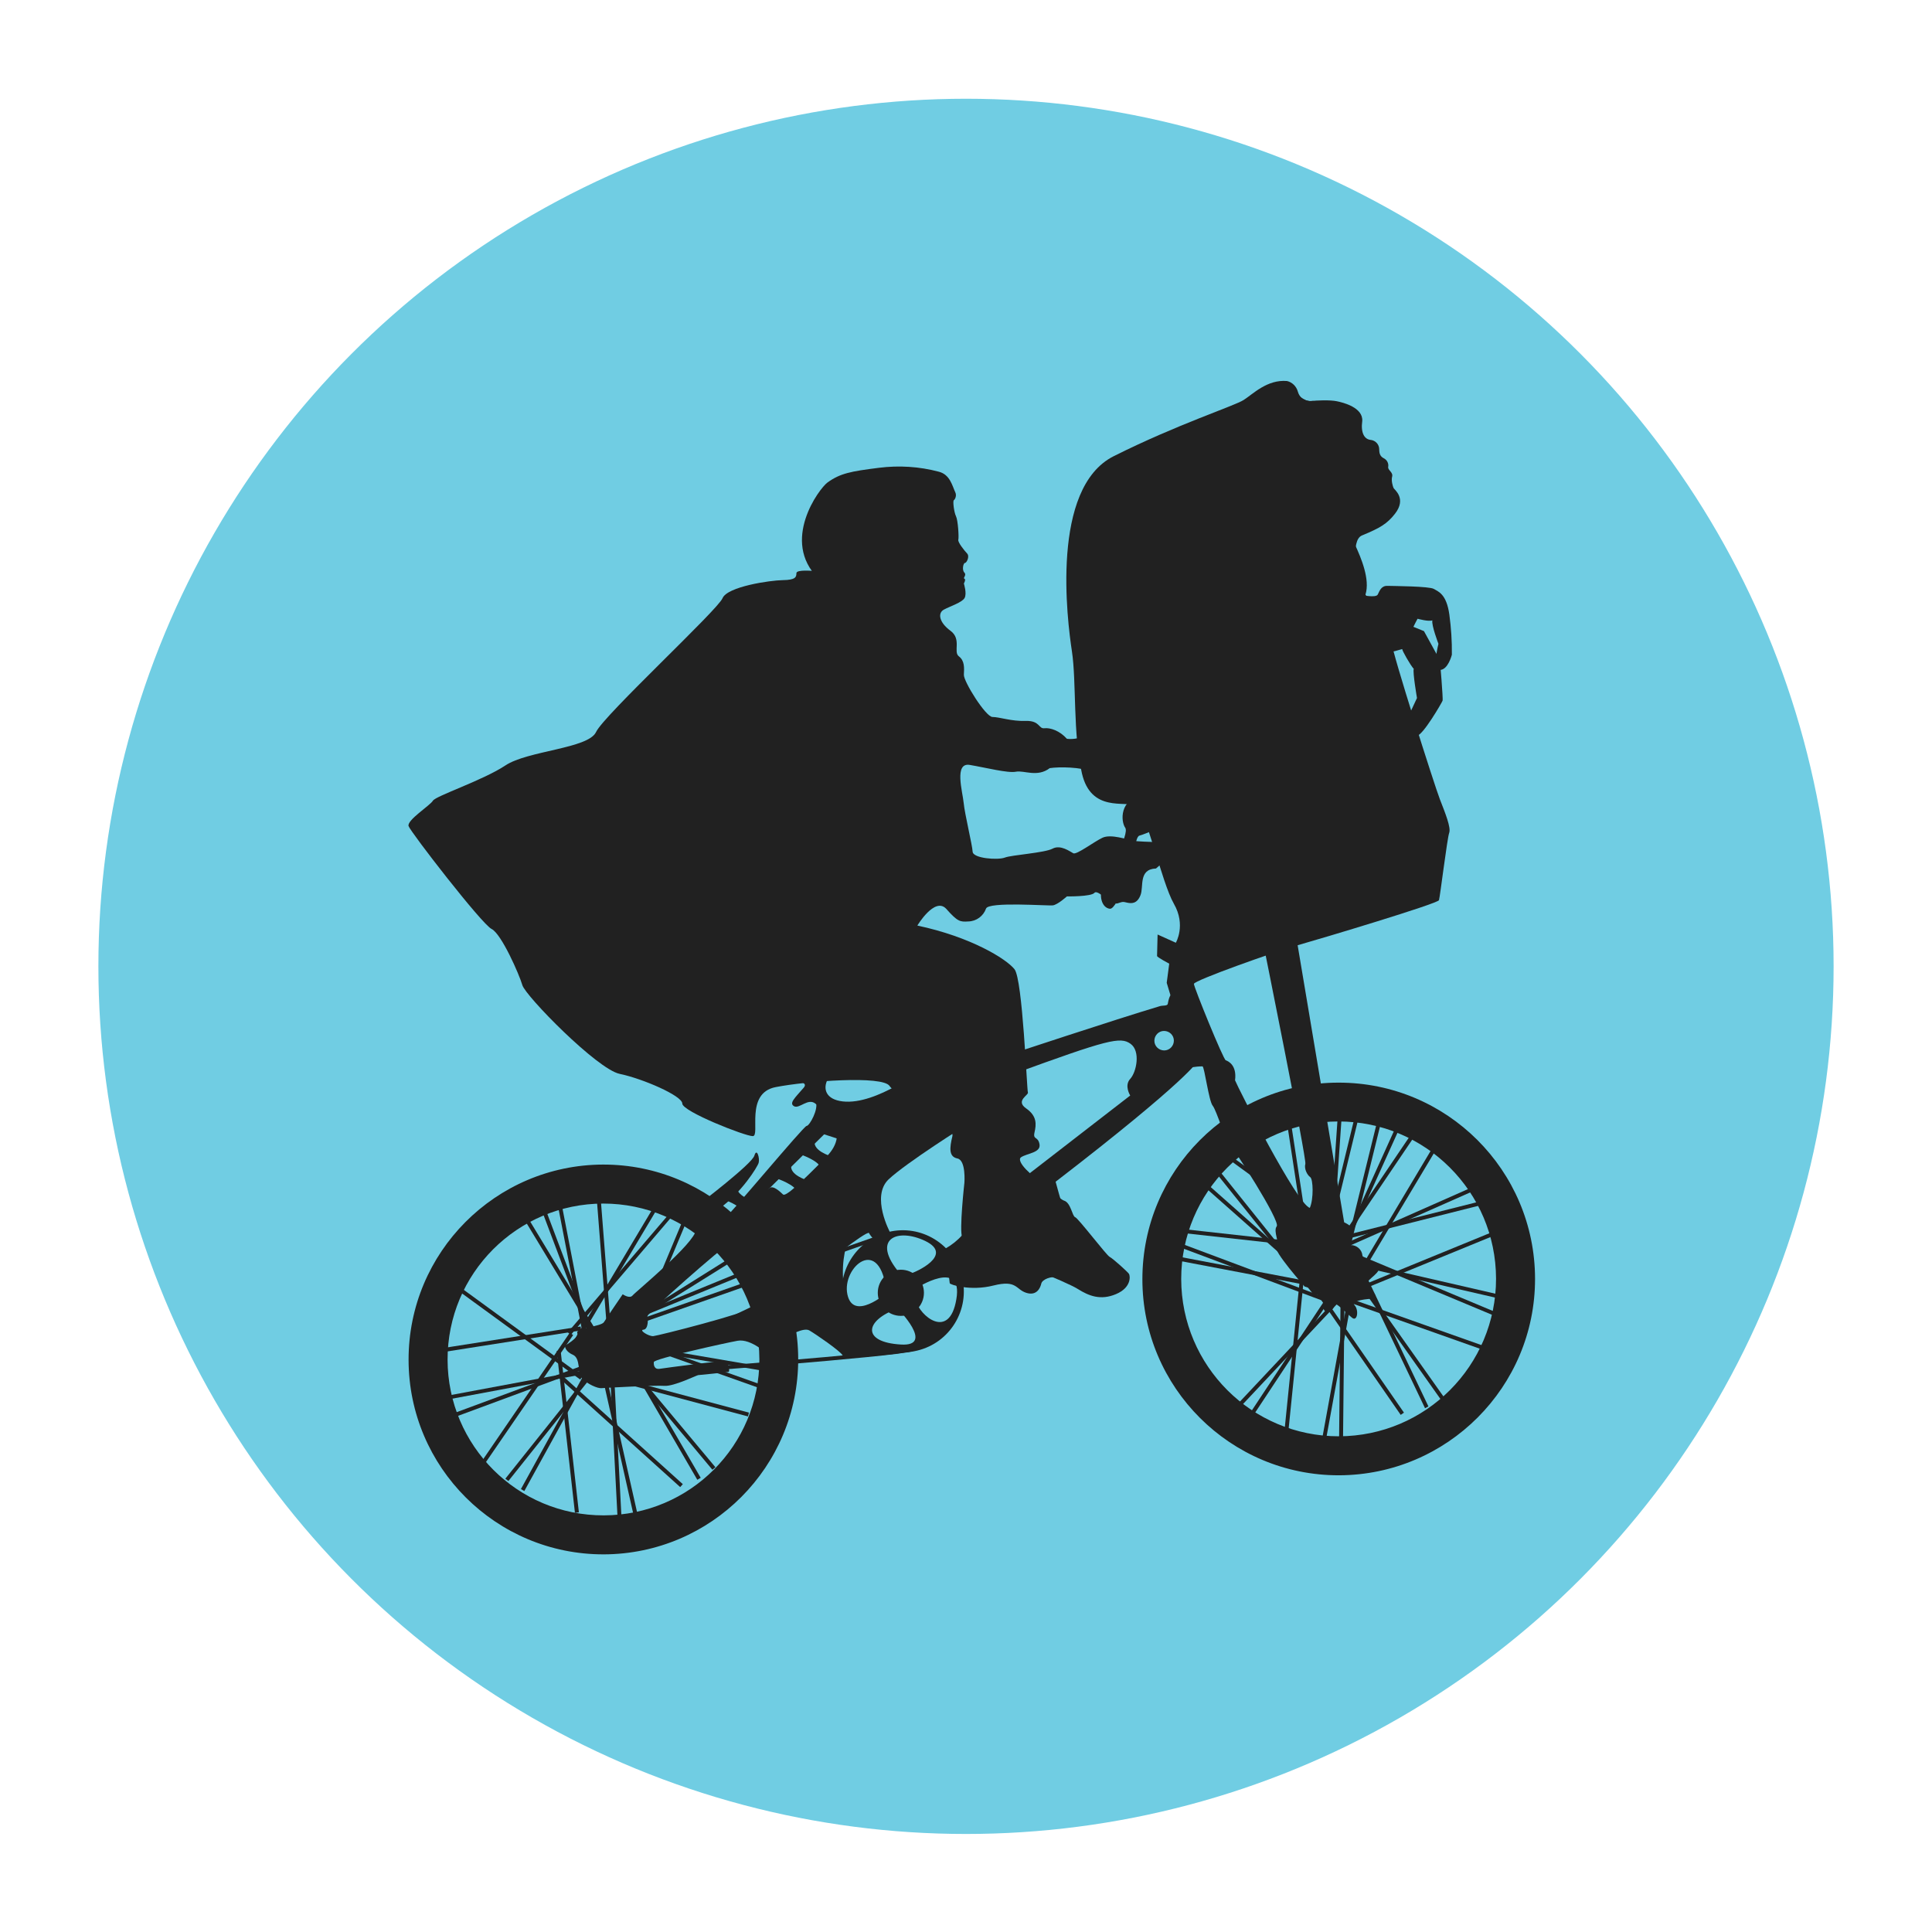 <svg id="Layer_1" xmlns="http://www.w3.org/2000/svg" viewBox="0 0 1080 1080"><style>.st0{fill:#70cde3}.st1{fill:#212121}</style><circle class="st0" cx="540" cy="540.2" r="485" id="Layer_3_3_"/><g id="et_3_"><path class="st1" d="M748.5 824.7c-60.6.1-109.9-49-109.9-109.6s49-109.9 109.6-109.9c60.6-.1 109.8 49 109.9 109.6.1 60.5-49 109.7-109.6 109.9zm-.3-197.8c-48.6.1-87.9 39.5-87.9 88.1.1 48.6 39.5 87.9 88.1 87.9 48.6-.1 87.9-39.5 87.9-88.1-.1-48.6-39.5-87.9-88.1-87.9zm-410.7 242c-60.2.1-109-48.6-109.1-108.7S277 651.2 337.1 651c60.2-.1 109 48.6 109.1 108.7.1 60.2-48.6 109-108.7 109.2zm-.3-196.1c-48.1.1-87.1 39.1-87 87.3.1 48.1 39.1 87.1 87.3 87s87.1-39.1 87-87.3c-.2-48.1-39.2-87-87.3-87z"/><path class="st1" d="M657.3 527s5.8-9.8-1.1-21.8-15.3-51.9-21.2-54.8-25.1 4-30.2-18.1-3-51.2-5.6-68.3-12.1-91.2 23.4-109 67.5-28.1 72.6-31.4c5.1-3.2 13.1-11.6 24.3-10.6 2.9.7 5.2 3 6 5.9 1.8 6.4 8.7 5.2 8.7 5.2 20 73.3 19.6 72.5 23.3 80.5 3.3 7.1 8.5 19.3 5.8 27.8 1.9 2.4 14.7 23.1 14.8 27.5 0 4.4 23.8 79.2 26.8 86.9s6.3 15.8 5.2 18.8-5.1 35.7-5.7 37.6c-.5 1.9-65.6 21.4-79 25.2-13.3 3.8-58 19.7-58 21.6 0 1.9 16.4 42.2 17.8 42.7 1.4.5 6.3 2.7 5.2 11.2 1.6 4.1 34.7 69.4 41.8 71.3 2.2-4.9 1.9-16.1.2-17.2-1.6-1.1-3.5-4.6-2.7-7.4.8-2.7-23.6-123.6-23.6-123.6l18-6.3 27.3 162.6s5.6 2.4 4.2 4.7c-1.4 2.4-4.3 7.8-.5 8 3.3 0 6.2 2.5 6.5 5.8.4 3.1 11.1 4.2 9.1 8.2s-10 6.9-5.3 10.4c4.7 3.4 4 5.6 2 5.6s-12.7.9-10.2 3.6 1.6 9.3-1.3 7.1c-2.9-2.2-10-10-10-7.1s-6.2 6.5-6.2.4c0-6.2-2.4-9.4-4.4-9.4s-6-1.4-6-1.4-18-20.3-15.8-22.3-2-8.5.2-11.4-24.4-44.3-26.4-45.7c-2-1.5-7.2-19-9.4-21.7s-4.6-21.8-5.7-22c-1.9 0-3.9.2-5.8.5l-14.2-47.2 1.4-10.7s-6.8-3.6-6.8-4.3.3-12 .3-12l10.2 4.6z"/><path class="st1" d="M723.9 219.4s5.2 5.2 8.7 4.8 10.9-.7 14.7.1c3.5.7 14.8 3.5 14.2 11.1-.9 6.6 1.2 10.1 4.6 10.5 2.2.2 4.1 1.7 4.7 3.9.5 1.6-.5 4.6 2.6 6.3 1.9.9 3 2.9 2.6 5-.2 1.8 2.9 2.9 2.2 5.4-.6 2.1.4 5.4.8 6.3s7.5 5.8.8 14.4c-4.3 5.5-8.2 7.9-18.4 12.1-7 2.8-1.3 23.3-6.4 18.4-2-1.9-57.1-72.9-57.1-73.3 0-.5 26-25 26-25zm37.2 113.2s8.2 1.8 9.1-.3c1-2 1.9-4.9 5.4-4.8s23.4.2 25.9 1.7 7.1 2.8 8.7 14.4c1 7.4 1.5 14.9 1.4 22.4 0 0-2.1 8.5-6.7 8.5s-.8-14.6-.8-14.6-4-10.4-3.4-13.1c-2.2.8-8.2-.9-8.2-.9 0-.4-2.4 4.5-2.4 4.5l5.9 2.4 8.9 16.2s1.9 21.7 1.5 22.7c-.4 1.1-11.1 19.6-14.4 19.6-3.3 0-5.7-8.7-5.7-8.7l5.8-12.4s-2.5-14.6-1.8-16.3c-1.8-1.9-6.7-10.5-6.4-11s-7.6 3-10.5 1c-2.9-1.8-12.3-31.3-12.3-31.3z"/><ellipse transform="translate(-1.115 .78)" class="st1" cx="504.7" cy="721.9" rx="12.9" ry="12.9"/><path class="st1" d="M537.8 713.8c-4.5-18.3-22.9-29.6-41.2-25.1s-29.6 22.9-25.1 41.2 22.9 29.6 41.2 25.1c18.4-4.4 29.6-22.9 25.1-41.2zm-20.6-20.1c16.4 7.9-5.6 17.6-8.4 18.3l-5.9-.3c-16.3-19.4-1.1-25.4 14.3-18zm-43.5 29.9c-3.3-15.3 18.6-34.1 21.9-.8-.1 0-18.6 16.1-21.9.8zm38.4-3.4s26.5-17.2 22.5 6.1c-3.9 23.3-20.7 9.1-22.5.8-1.9-8.4 0-6.9 0-6.9zm-10.3 11.3s21.1 21.3 1.8 20.1c-22.1-1.3-20.3-13.5-1.8-20.1z"/><path class="st1" d="M476.1 735.9c-7-17.4-5-31.7-3.3-38.4 3.5-2.7 12.6-9.3 13-8.2.5 1.4 5.5 6.8 5.5 6.8l6.3-7.1s-10.9-20.1-.9-29.7C506.8 649.8 540 629 540 629l-23.2-32.4s-26.7 21.3-45.7 19.1c-19.1-2.2-6.8-24 10.9-21.3 17.7 2.7 14.1-41.4-12.3-25.6-16 9.6-30.3 21.7-42.5 35.7 2.4-.3 27-2.2 22.1 3.5s-8.4 8.7-5.4 10.4c3 1.6 7.9-4.9 12-1.4s20.7 14.7 6 29.7-22.8 22.4-24.2 21c-1.4-1.3-5.5-5.4-7.6-3.5s-30.5 13.9-21.7 30.3c2.3 4.2 7.6 6.5 14.3 7.6 4.2 14.8 16.6 45.2 16.6 45.2 1.4-.3 9.8-5.5 13.1-3.6 3.3 1.9 17.2 11.4 18.6 13.9 1.4 2.4 37.6-.9 41.1-3.1 3.3-2-26.2 5.7-36-18.6z"/><path class="st1" d="M658.6 559.7c-.5 0-3.8-9.8-5.8 1.4-.2 1.4-2.9.8-4.6 1.4-24.8 7.4-85.1 27.4-85.1 27.4s-50.4 30.1 3 10.6 60.2-21.1 65.9-17 3.3 15.8-.2 19.6 0 9.3 0 9.3L544.4 680c-3.1 7.7-8.8 14-16 18 0 0 2.5 18.5 2.5 19.3s11.5 4.6 24.5 1.3c13.1-3.3 12.3 2.2 18.3 4.1 6 1.9 7.9-3 8.4-5.2s5.4-4.4 9.5-3.3c3 .6 6 .7 9 .3 0 0 .5-25.3-1.7-27.8s-7.1-19.6-8.8-26.1c74.8-57.6 79.4-67.4 79.4-67.4l3-5.2c.1 0-10.3-28.1-13.9-28.3zm-7.8 27.5c-3 0-5.5-2.4-5.5-5.4s2.4-5.5 5.4-5.5 5.5 2.4 5.5 5.4-2.4 5.5-5.4 5.5zM371.4 768.1l-.2-2.2c1.3-.1 128-9.5 138-12.7 10.3-3.3 15.7-6.9 17.2-9l1.8 1.3c-2.3 3.2-9.1 6.9-18.3 9.9-10.3 3.1-133.3 12.3-138.5 12.7zm98.6-131l-9.3-3-52.4 51.7s-4.9-4.4-3.1-4.9 44.1-51.5 45.7-51.5 6.9-9.5 5.1-13.6 17.6 9.6 17.6 16.7c.1 7-3.6 4.6-3.6 4.6z"/><path class="st1" d="M391.1 672.9s29.2-22.2 30.6-26.9 3.1 1.6 2.4 4-9.6 16.7-22 25.6 3.1 10.2 3.1 10.2 9.6 4.9 3.8 8.3c-5.8 3.5-47.5 40.2-47.1 41.7s.6 7.3-2.2 7.5c-2.7.2 2.9 3.8 5.5 3.6s52.3-12.8 55.6-16.1c3.3-3.3 8.8 26.7 8.8 26.7s-9.6-9.4-17.3-8-46.7 10.1-46.8 11.9c-.2 1.8.4 4.2 3.1 3.8s38-5.3 38.1-4.1c.1 1.3 1.6 5.6.5 5.8s-16.2 1.8-16.9 1.8c-.7 0-13.6 6.4-18.9 6s-33 1.1-35.2 1.3-7.8-2.3-10.7-5.3c-2.9-2.9-.7-11.4-5.3-13.4s-4.4-5.1-4.4-5.1 8-4.4 6.9-7.1 13.3-3.5 14.9-6c1.6-2.6 10.5-15.6 10.5-15.6s3.8 2.7 5.5.7c1.6-2 34.5-28.9 35.5-36.7 1.1-7.8 2-14.6 2-14.6z"/><path class="st1" d="M403.8 670.3c.5 0 10.9 3.8 11.3 7.4.4 3.6 5.6-6.5 5.6-6.5s-9.6-2.9-8.7-8.2-8.2 7.3-8.2 7.3zm30.3-11.5c.5 0 10.9 3.8 11.3 7.4s5.6-6.5 5.6-6.5-9.6-2.9-8.7-8.2c.9-5.2-8.2 7.3-8.2 7.3zm13.1-13.5c.5 0 10.9 3.8 11.3 7.4s5.6-6.5 5.6-6.5-9.6-2.9-8.7-8.2-8.2 7.3-8.2 7.3z"/><path transform="rotate(-25.485 382.601 749.607)" class="st1" d="M337.1 748.5h91v2.2h-91z"/><path class="st1" d="M426.3 774.3l-.8 2-85.7-30.4.7-2z"/><path transform="rotate(-80.288 383.737 757.802)" class="st1" d="M382.6 712.3h2.2v91h-2.2z"/><path class="st1" d="M385.1 679.6L350 763.5l-2-.8 35.1-83.9z"/><path class="st1" d="M415.6 710.4l.8 2-84.2 34.5-.8-2z"/><path class="st1" d="M410.8 701.5l1.2 1.9-77.2 48.2-1.1-1.8z"/><path transform="matrix(.997 -.078 .078 .997 -54.34 28.607)" class="st1" d="M336.7 662.1h2.2v91h-2.2z"/><path class="st1" d="M378.2 677l-59.1 69.2-1.7-1.4 59.2-69.2z"/><path class="st1" d="M370.2 671l-46.6 78.2-1.9-1.2 46.6-78.1z"/><path transform="rotate(-75.09 374.425 778.991)" class="st1" d="M373.3 733.5h2.2v91h-2.2z"/><path class="st1" d="M346 747.4l45.7 78.7-1.9 1.1-45.7-78.7z"/><path transform="rotate(-39.852 369.846 785.964)" class="st1" d="M368.8 740.5h2.2v91h-2.2z"/><path transform="rotate(-47.972 347.194 800.045)" class="st1" d="M346.1 754.5h2.2v91h-2.2z"/><path class="st1" d="M342.7 757.1l4.7 90.9-2.2.1-4.7-90.9z"/><path class="st1" d="M336.5 758.3l20 88.7-2.2.5-20-88.8zm-23.1-3.3l10.2 90.4-2.2.3-10.2-90.5z"/><path class="st1" d="M340.9 756.8l-56.7 71.1-1.7-1.3 56.7-71.1z"/><path class="st1" d="M337 753.8l-43.9 79.7-1.9-1.1 43.9-79.7zm-12.4-12.3l.3 2.2-89.8 14.1-.4-2.2z"/><path transform="rotate(-53.921 288.182 743.495)" class="st1" d="M287.1 698h2.2v91h-2.2z"/><path transform="rotate(-19.33 415.128 718.5)" class="st1" d="M331.3 717.4h167.6v2.2H331.3z"/><path transform="rotate(-31.177 312.798 712.124)" class="st1" d="M311.7 675.9h2.2v72.4h-2.2z"/><path transform="rotate(-10.948 320.337 712.21)" class="st1" d="M319.3 666.7h2.2v91h-2.2z"/><path transform="rotate(-20.675 317.779 713.091)" class="st1" d="M316.7 667.6h2.2v91h-2.2z"/><path class="st1" d="M320.4 746.3l-51.5 75-1.8-1.2 51.4-75.1z"/><path class="st1" d="M339.5 763.5l.4 2.1-89.4 16.7-.4-2.1z"/><path transform="rotate(-20.311 296.02 775.471)" class="st1" d="M250.5 774.4h91v2.2h-91z"/><path transform="rotate(-70.489 785.08 737.85)" class="st1" d="M784 692.4h2.2v91H784z"/><path class="st1" d="M798.5 786.2l-1.9 1-39.2-82.1 2-1z"/><path transform="rotate(-35.287 780.01 744.52)" class="st1" d="M778.9 699h2.2v91h-2.2z"/><path class="st1" d="M836.4 690.2l-84.2 34.5-.9-2 84.2-34.5z"/><path class="st1" d="M836.1 733.5l-.8 2-84-35.1.9-2z"/><path class="st1" d="M839 723.9l-.4 2.1-88.7-20.4.5-2.1z"/><path class="st1" d="M807.1 635.4l-46.7 78.1-1.8-1.2 46.6-78.1z"/><path class="st1" d="M833.4 672.3l-88.2 22.2-.6-2.1 88.3-22.2z"/><path transform="rotate(-23.865 788.324 680.237)" class="st1" d="M742.8 679.1h91v2.2h-91z"/><path transform="rotate(-69.476 696.832 709.984)" class="st1" d="M695.7 664.5h2.2v91h-2.2z"/><path class="st1" d="M742.1 718.3l-.4 2.2-89.4-17 .5-2.2z"/><path transform="rotate(-34.707 757.997 752.887)" class="st1" d="M756.9 707.4h2.2v91h-2.2z"/><path transform="rotate(-79.671 747.784 762.82)" class="st1" d="M702.3 761.7h91v2.2h-91z"/><path transform="rotate(-89.398 750.08 763.185)" class="st1" d="M704.5 762.1h91v2.2h-91z"/><path transform="rotate(-84.209 723.424 757.167)" class="st1" d="M677.9 756.1h91v2.2h-91z"/><path transform="rotate(-46.78 722.37 754.03)" class="st1" d="M676.9 752.9h91v2.2h-91z"/><path transform="rotate(-56.518 723.097 755.198)" class="st1" d="M677.6 754.1h91v2.2h-91z"/><path transform="rotate(-38.95 721.176 669.048)" class="st1" d="M720.1 624.7h2.2v88.6h-2.2z"/><path transform="rotate(-76.338 749.175 662.524)" class="st1" d="M703.7 661.4h91v2.2h-91z"/><path transform="rotate(-86.079 746.295 662.198) scale(1)" class="st1" d="M700.8 661.1h91v2.2h-91z"/><path class="st1" d="M749.8 691.2l-1.3 1.8-73.5-53.6 1.3-1.8z"/><path transform="rotate(-8.698 726.742 667.822)" class="st1" d="M725.6 622.3h2.2v91.1h-2.2z"/><path transform="rotate(-76.178 762.288 662.189)" class="st1" d="M726.1 661.1h72.4v2.2h-72.4z"/><path transform="rotate(-55.937 767.474 667.594)" class="st1" d="M722 666.5h91v2.2h-91z"/><path transform="rotate(-65.675 764.98 666.377)" class="st1" d="M719.5 665.3h91v2.2h-91z"/><path transform="rotate(-83.656 697.885 692.237)" class="st1" d="M696.8 646.8h2.2v91h-2.2z"/><path class="st1" d="M736.8 723.3l-1.7 1.4-56.9-71 1.7-1.4z"/><path class="st1" d="M740.4 719.9l-1.5 1.6-68.1-60.3 1.5-1.6zm-87.9-259.1s-12.8 5.7-15.5 6.3c-2.7.6-3 13.4-3 13.4s-9.2 28.1-13.6 27.5c-4.4-.5-6.6-7.1-3.6-14.2s14.7-27.5 12.2-31.1c-2.5-3.5-3.3-16.1 9.8-18 13.1-1.9 13.7 16.1 13.7 16.1z"/></g><path class="st1" d="M455 319.2s-9.8-1-9.8 1.2-.5 3.8-7.6 3.9-31 3.6-33.7 10.1c-2.7 6.6-66.4 65.5-70.7 74.8s-38.3 10.4-50.7 18.7c-12.5 8.3-38.9 17-40.5 19.7s-14.7 10.9-13.6 14.2c1.1 3.3 40.9 54.8 46.4 57.5s15.5 25.5 17.2 31.4c1.7 6 41.8 47 54.4 49.6s35 12.2 35 16.6c0 4.4 35 18.2 39.4 18.2s-4.6-24 12.8-27.4 59.9-6.6 63.7-.6c3.9 6 36.7 21.5 35.1 28-1.6 6.6-2.1 11.5 2.8 12.5s3.9 13.6 3.9 13.6-3 26.9-1.2 30.5c1.9 3.6 8.4 10.1 15.5 10.2 7.1.1 42.8 14.7 49 18.6 6.2 3.9 12.8 6.6 21.5 2.9 8.7-3.7 7.9-10.2 7.2-11.3s-9-8.6-10.8-9.5-17.6-21.7-19.3-22.2c-1.6-.5-2.4-8-6.1-9.2-3.7-1.2-9.9-10.8-13.5-11.7s-13.9-10.4-10.6-12.6c3.3-2.2 11.1-2.5 10.3-7.2s-3.8-2.3-2.8-6.7 1.5-9.1-4.7-13.4c-6.2-4.3 1.6-7.5 1-8.9s-2.9-63.2-7.5-68.9c-4.6-5.8-24.5-18.1-54.3-24.4 0 0 9.7-16.2 16.1-9.4 6.4 7.2 7.7 7.4 12.4 7.1 4.5-.1 8.4-3 9.9-7.2 1.4-4 34.7-1.4 37.4-1.8s7.8-5 7.8-5 13.6.2 15.4-2c1.8-2.2 9.7 7 12.9 5.9s3.1-.9 5.4-.4c2.4.5 5.5.7 7.4-4.1 2-4.7-1.3-14.6 8.7-15l16.6-14.3s-26-.5-29.4-1.2-12.4-3.9-17.1-1.7c-4.7 2.2-14.4 9.6-16.3 8.7-1.8-.9-7.1-5-11.6-2.6s-22.8 3.5-26.7 5-17.8.5-18-3.3-4.4-20.9-5-27.2c-.6-6.3-5.5-22.8 3.4-21.3s21.3 4.7 25.8 3.8c4.5-.9 12 3.3 18.9-2 5.3-.8 17.2-.7 24.2 2.1 6.9 2.8 15.3-29.9 15.3-29.9s-18.4 12.9-29.9 11.4c-4-4.5-9.3-6.3-12.6-5.9s-2.4-4.3-10.4-4.1c-8 .3-14.7-2.2-18.6-2.2-3.8 0-16.2-19.9-16-23.6.2-3.8.5-7.8-2.8-10.3s1.7-9.6-4.7-14.3c-6.4-4.7-7.2-9.9-3.7-11.8s10.2-4 11.6-6.5-.4-8.1-.4-8.1 1.3-2.3.3-2.7c-1-.4 1.4-1.9 0-3.4-1.5-1.5-.6-5.4.3-5.4.9 0 2.8-3.6 1.2-5.3-1.6-1.7-5.3-6.3-4.9-7.7.4-1.4-.2-10.9-1.3-13.1s-1.9-8.6-1.2-9 1.7-2.6.8-4.4c-1.7-3.6-2.9-9.9-9.2-11.5-10.9-2.9-22.2-3.6-33.4-2.2-15.9 2-21.7 3.1-28.8 8.2-4.8 3.5-26.3 32.7-5.2 53.6"/></svg>
